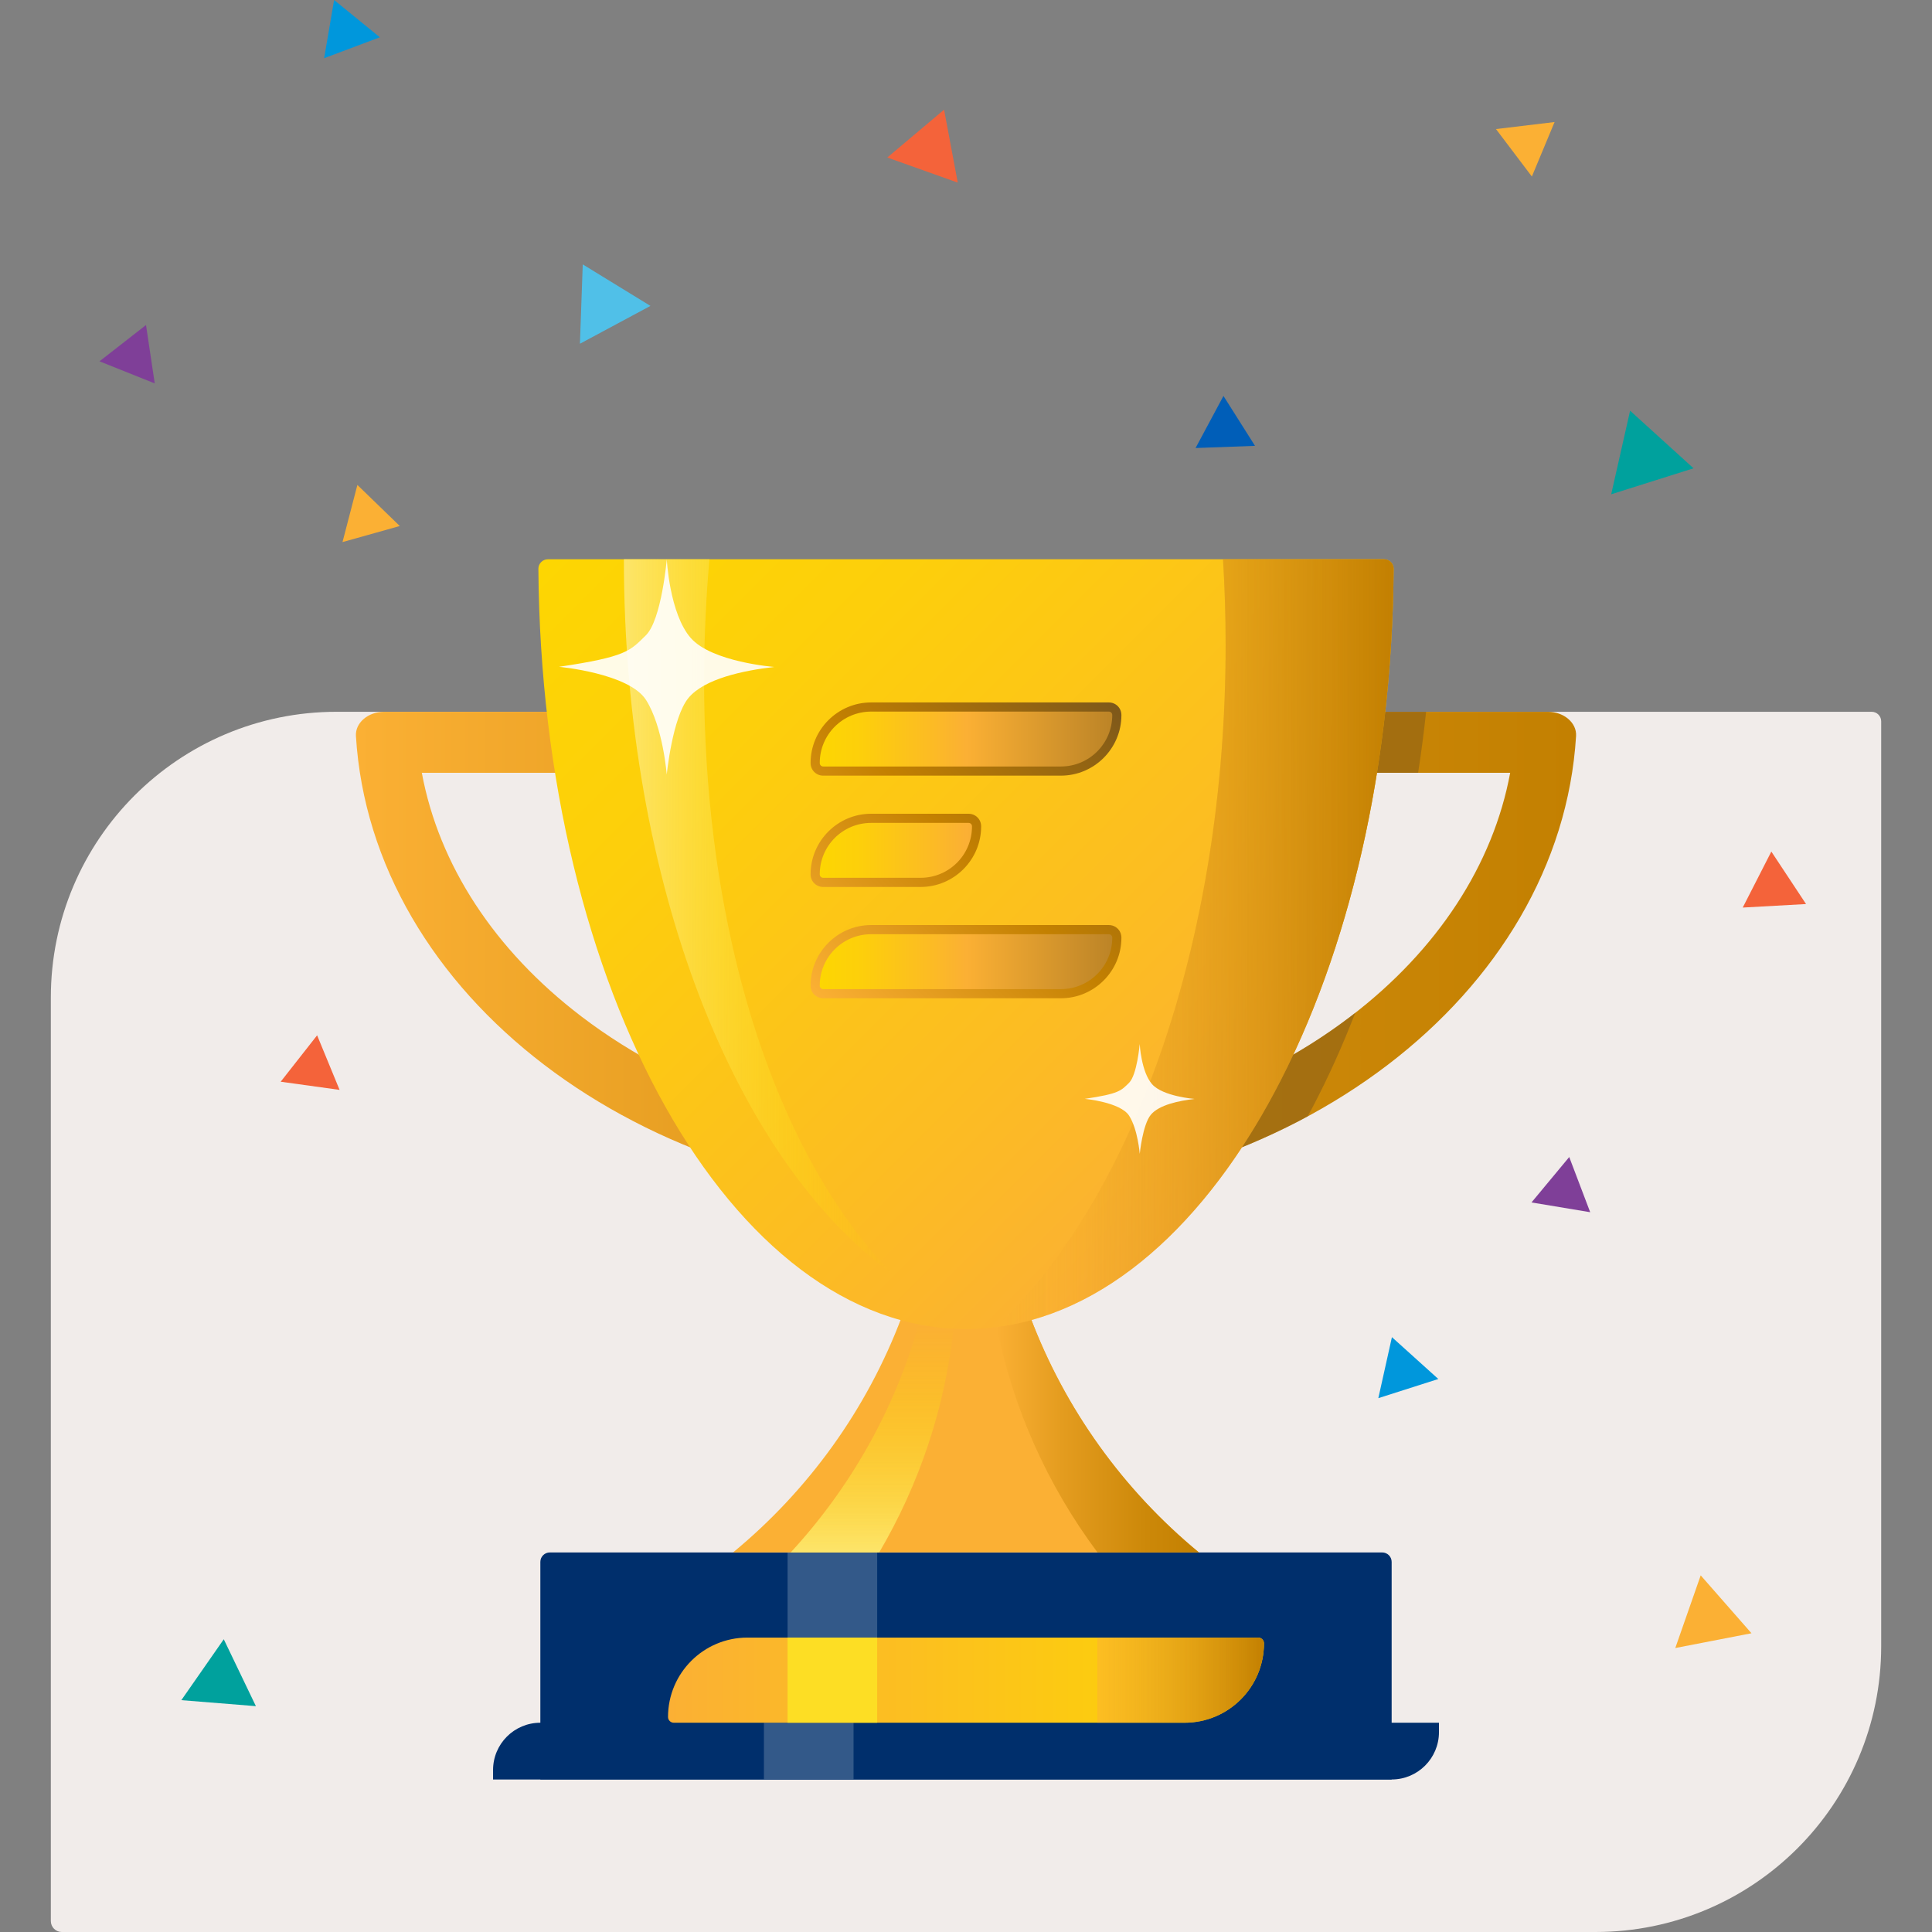 <svg xmlns="http://www.w3.org/2000/svg" fill="none" viewBox="0 0 200 200" height="200" width="200">
<rect x="0" y="0" width="200" height="200" fill="#808080" stroke="none"/>
<g clip-path="url(#clip0_498_8)">
<g clip-path="url(#clip1_498_8)">
<path fill="#F1ECEA" d="M34.846 73.684C18.509 73.684 5.263 86.93 5.263 103.267V198.867C5.263 199.491 5.768 200 6.397 200H165.158C181.495 200 194.74 186.758 194.74 170.417V74.67C194.74 74.126 194.298 73.684 193.754 73.684H34.846Z"></path>
<path fill="#002F6C" d="M144.063 184.211H51.042V183.232C51.042 180.526 53.235 178.337 55.937 178.337H148.961V179.316C148.958 182.018 146.768 184.211 144.063 184.211Z"></path>
<path fill="#002F6C" d="M144.063 184.21H55.937V161.688C55.937 161.147 56.376 160.709 56.916 160.709H143.084C143.625 160.709 144.063 161.147 144.063 161.688V184.21Z"></path>
<path fill="#335989" d="M90.807 160.709H81.53V169.523H90.807V160.709Z"></path>
<path fill="#335989" d="M88.358 178.337H79.081V184.211H88.358V178.337Z"></path>
<path fill="url(#paint0_linear_498_8)" d="M156.333 80C154.568 89.519 148.817 98.351 139.832 105.21C129.112 113.389 114.965 117.895 100 117.895C85.035 117.895 70.888 113.389 60.168 105.21C51.179 98.351 45.431 89.523 43.667 80H156.333ZM160.239 73.684H39.761C38.098 73.684 36.761 74.828 36.846 76.196C38.484 102.933 66.133 124.21 100 124.21C133.867 124.21 161.516 102.933 163.154 76.196C163.239 74.828 161.898 73.684 160.239 73.684Z"></path>
<path fill="#FBB034" d="M106.639 136.288C104.474 136.877 102.256 137.182 100 137.182C97.744 137.182 95.526 136.877 93.362 136.288C89.751 145.898 83.667 154.295 75.884 160.709H124.116C116.333 154.298 110.249 145.898 106.639 136.288Z"></path>
<path fill="url(#paint1_linear_498_8)" d="M124.116 160.709C116.333 154.295 110.249 145.898 106.638 136.288C105.473 136.603 104.294 136.835 103.105 136.982C104.786 145.656 108.424 153.754 113.614 160.709H124.116Z"></path>
<path fill="url(#paint2_linear_498_8)" d="M100 137.582C124.267 137.582 143.972 102.439 144.267 58.884C144.27 58.34 143.824 57.895 143.281 57.895H56.719C56.175 57.895 55.73 58.34 55.733 58.884C56.028 102.439 75.733 137.582 100 137.582Z"></path>
<path fill="url(#paint3_linear_498_8)" d="M73.439 57.895H64.586C64.586 91.477 76.126 120.204 92.456 131.933C78.614 117.919 70.66 89.632 73.439 57.895Z"></path>
<path fill="url(#paint4_linear_498_8)" d="M91.014 160.709C95.151 153.674 97.817 145.779 98.712 137.519C97.498 137.456 96.298 137.302 95.109 137.067C92.6 145.961 88.004 154.042 81.849 160.709H91.014Z"></path>
<path fill="url(#paint5_linear_498_8)" d="M130.249 169.523H77.372C72.835 169.523 69.154 173.204 69.154 177.74C69.154 178.07 69.421 178.337 69.751 178.337H122.628C127.165 178.337 130.846 174.656 130.846 170.119C130.846 169.79 130.579 169.523 130.249 169.523Z"></path>
<path fill="url(#paint6_linear_498_8)" d="M130.846 170.119C130.846 169.79 130.579 169.523 130.249 169.523H113.6V178.337H122.628C127.165 178.337 130.846 174.656 130.846 170.119Z"></path>
<path fill="#FDDE24" d="M90.807 169.523H81.53V178.337H90.807V169.523Z"></path>
<path fill="url(#paint7_linear_498_8)" d="M85.221 103.34C84.488 103.34 83.912 102.765 83.912 102.032C83.912 98.576 86.726 95.761 90.182 95.761H114.779C115.512 95.761 116.088 96.337 116.088 97.07C116.088 100.526 113.274 103.34 109.817 103.34H85.221ZM85.221 91.818C84.488 91.818 83.912 91.242 83.912 90.509C83.912 87.053 86.726 84.239 90.182 84.239H100.259C100.993 84.239 101.568 84.814 101.568 85.547C101.568 89.004 98.754 91.818 95.298 91.818H85.221ZM85.221 80.295C84.488 80.295 83.912 79.719 83.912 78.986C83.912 75.53 86.726 72.716 90.182 72.716H114.779C115.512 72.716 116.088 73.291 116.088 74.025C116.088 77.481 113.274 80.295 109.817 80.295H85.221Z"></path>
<path fill="url(#paint8_linear_498_8)" d="M84.86 90.509C84.86 87.565 87.235 85.186 90.182 85.186H100.26C100.467 85.186 100.621 85.34 100.621 85.547C100.621 88.491 98.246 90.87 95.298 90.87H85.221C85.014 90.87 84.86 90.716 84.86 90.509ZM85.221 79.347H109.818C112.761 79.347 115.14 76.972 115.14 74.025C115.14 73.817 114.986 73.663 114.779 73.663H90.182C87.239 73.663 84.86 76.038 84.86 78.986C84.86 79.189 85.014 79.347 85.221 79.347ZM114.779 96.709H90.182C87.239 96.709 84.86 99.084 84.86 102.032C84.86 102.239 85.014 102.393 85.221 102.393H109.818C112.761 102.393 115.14 100.017 115.14 97.07C115.14 96.863 114.986 96.709 114.779 96.709Z"></path>
<path fill="url(#paint9_linear_498_8)" d="M103.116 137.382C125.93 134.526 143.986 100.558 144.267 58.884C144.27 58.337 143.824 57.895 143.281 57.895H126.603C126.782 60.803 126.877 63.754 126.877 66.747C126.877 97.439 117.239 124.07 103.116 137.382Z"></path>
<g opacity="0.5">
<path fill="#7E581A" d="M143.4 73.684C143.161 75.821 142.874 77.93 142.544 80H146.804C147.126 77.919 147.404 75.81 147.632 73.684H143.4Z"></path>
</g>
<path fill="url(#paint10_linear_498_8)" d="M103.116 137.382C125.93 134.526 143.986 100.558 144.267 58.884C144.27 58.337 143.824 57.895 143.281 57.895H126.603C126.782 60.803 126.877 63.754 126.877 66.747C126.877 97.439 117.239 124.07 103.116 137.382Z"></path>
<g opacity="0.5">
<path fill="#7E581A" d="M133.884 109.169C132.267 112.628 130.488 115.842 128.568 118.762C130.923 117.807 133.196 116.741 135.372 115.565C135.537 115.26 135.702 114.958 135.867 114.649C137.491 111.562 138.968 108.281 140.298 104.842C140.144 104.962 139.989 105.084 139.832 105.204C137.951 106.646 135.965 107.965 133.884 109.169Z"></path>
</g>
<path fill="white" d="M69.024 57.895C69.024 57.895 68.488 64.172 66.853 65.775C65.217 67.376 64.888 67.986 57.863 69.028C57.863 69.028 65.116 69.688 66.877 72.46C68.638 75.232 69.021 80.186 69.021 80.186C69.021 80.186 69.607 74.263 71.266 72.256C72.926 70.249 76.961 69.411 80.151 69.042C80.151 69.042 73.691 68.547 71.495 66.032C69.305 63.512 69.024 57.895 69.024 57.895ZM117.982 108.077C117.982 108.077 117.709 111.281 116.877 112.095C116.042 112.912 115.874 113.221 112.295 113.754C112.295 113.754 115.993 114.091 116.891 115.505C117.789 116.919 117.986 119.446 117.986 119.446C117.986 119.446 118.284 116.425 119.133 115.4C119.982 114.375 122.038 113.947 123.667 113.761C123.667 113.761 120.372 113.509 119.253 112.225C118.133 110.94 117.982 108.077 117.982 108.077Z" opacity="0.9"></path>
<path fill="#F4633A" d="M32.828 107.175L29.056 111.979L35.154 112.824L32.828 107.175Z"></path>
<path fill="#FBB034" d="M160.93 12.632L154.863 13.361L158.579 18.274L160.93 12.632Z"></path>
<path fill="#7F3F98" d="M162.446 119.775L158.54 124.477L164.617 125.488L162.446 119.775Z"></path>
<path fill="#0097DC" d="M34.586 0L33.554 6.025L39.323 3.86L34.586 0Z"></path>
<path fill="#7F3F98" d="M15.116 33.646L10.298 37.404L16.018 39.688L15.116 33.646Z"></path>
<path fill="#FBB034" d="M36.996 50.2L35.456 56.116L41.386 54.453L36.996 50.2Z"></path>
<path fill="#005EB8" d="M126.653 40.989L123.765 46.379L129.919 46.154L126.653 40.989Z"></path>
<path fill="#00A19D" d="M23.165 169.695L18.772 176L26.491 176.621L23.165 169.695Z"></path>
<path fill="#F4633A" d="M97.73 11.354L91.853 16.305L99.147 18.905L97.73 11.354Z"></path>
<path fill="#F4633A" d="M183.368 88.154L180.407 93.951L186.961 93.586L183.368 88.154Z"></path>
<path fill="#FBB034" d="M176.056 163.081L173.425 170.603L181.312 169.074L176.056 163.081Z"></path>
<path fill="#0097DC" d="M144.091 138.421L142.684 144.737L148.895 142.754L144.091 138.421Z"></path>
<path fill="#50C0E8" d="M60.326 27.369L60.035 35.583L67.333 31.667L60.326 27.369Z"></path>
<path fill="#00A19D" d="M168.747 42.516L166.79 51.169L175.316 48.477L168.747 42.516Z"></path>
</g>
</g>
<defs>
<linearGradient gradientUnits="userSpaceOnUse" y2="98.947" x2="163.158" y1="98.947" x1="36.842" id="paint0_linear_498_8">
<stop stop-color="#FBB034"></stop>
<stop stop-color="#E49C1F" offset="0.325"></stop>
<stop stop-color="#CC8809" offset="0.743"></stop>
<stop stop-color="#C38001" offset="1"></stop>
</linearGradient>
<linearGradient gradientUnits="userSpaceOnUse" y2="148.499" x2="124.116" y1="148.499" x1="103.105" id="paint1_linear_498_8">
<stop stop-color="#FBB034"></stop>
<stop stop-color="#E49C1F" offset="0.325"></stop>
<stop stop-color="#CC8809" offset="0.743"></stop>
<stop stop-color="#C38001" offset="1"></stop>
</linearGradient>
<linearGradient gradientUnits="userSpaceOnUse" y2="115.354" x2="133.716" y1="47.921" x1="66.283" id="paint2_linear_498_8">
<stop stop-color="#FDD602"></stop>
<stop stop-color="#FDCF0B" offset="0.283"></stop>
<stop stop-color="#FCBC23" offset="0.744"></stop>
<stop stop-color="#FBB034" offset="1"></stop>
</linearGradient>
<linearGradient gradientUnits="userSpaceOnUse" y2="94.914" x2="92.455" y1="94.914" x1="64.583" id="paint3_linear_498_8">
<stop stop-color="#FDE56A"></stop>
<stop stop-opacity="0.768" stop-color="#FDE04B" offset="0.232"></stop>
<stop stop-opacity="0.432" stop-color="#FDDB23" offset="0.568"></stop>
<stop stop-opacity="0.164" stop-color="#FDD70B" offset="0.836"></stop>
<stop stop-opacity="0" stop-color="#FDD602" offset="1"></stop>
</linearGradient>
<linearGradient gradientUnits="userSpaceOnUse" y2="137.069" x2="90.281" y1="160.71" x1="90.281" id="paint4_linear_498_8">
<stop stop-color="#FDE56A"></stop>
<stop stop-opacity="0.768" stop-color="#FDE04B" offset="0.232"></stop>
<stop stop-opacity="0.432" stop-color="#FDDB23" offset="0.568"></stop>
<stop stop-opacity="0.164" stop-color="#FDD70B" offset="0.836"></stop>
<stop stop-opacity="0" stop-color="#FDD602" offset="1"></stop>
</linearGradient>
<linearGradient gradientUnits="userSpaceOnUse" y2="173.929" x2="130.844" y1="173.929" x1="69.155" id="paint5_linear_498_8">
<stop stop-color="#FBB034"></stop>
<stop stop-color="#FDD602" offset="1"></stop>
</linearGradient>
<linearGradient gradientUnits="userSpaceOnUse" y2="173.929" x2="130.845" y1="173.929" x1="113.6" id="paint6_linear_498_8">
<stop stop-opacity="0.5" stop-color="#FBB034"></stop>
<stop stop-color="#C38001" offset="1"></stop>
</linearGradient>
<linearGradient gradientUnits="userSpaceOnUse" y2="72.706" x2="115.321" y1="103.349" x1="84.679" id="paint7_linear_498_8">
<stop stop-color="#FBB034"></stop>
<stop stop-color="#C38001" offset="0.5"></stop>
<stop stop-color="#7E581A" offset="1"></stop>
</linearGradient>
<linearGradient gradientUnits="userSpaceOnUse" y2="88.027" x2="115.141" y1="88.027" x1="84.859" id="paint8_linear_498_8">
<stop stop-color="#FDD602"></stop>
<stop stop-color="#FDCF0B" offset="0.142"></stop>
<stop stop-color="#FCBC23" offset="0.372"></stop>
<stop stop-color="#FBB034" offset="0.5"></stop>
<stop stop-color="#BC8427" offset="1"></stop>
</linearGradient>
<linearGradient gradientUnits="userSpaceOnUse" y2="97.639" x2="144.268" y1="97.639" x1="103.115" id="paint9_linear_498_8">
<stop stop-opacity="0" stop-color="#FBB034"></stop>
<stop stop-color="#C38001" offset="1"></stop>
</linearGradient>
<linearGradient gradientUnits="userSpaceOnUse" y2="97.639" x2="144.268" y1="97.639" x1="103.115" id="paint10_linear_498_8">
<stop stop-opacity="0" stop-color="#FBB034"></stop>
<stop stop-opacity="0.5" stop-color="#C38001" offset="1"></stop>
</linearGradient>
<clipPath id="clip0_498_8">
<rect fill="white" height="200" width="200"></rect>
</clipPath>
<clipPath id="clip1_498_8">
<rect fill="white" height="200" width="200"></rect>
</clipPath>
</defs>
</svg>

